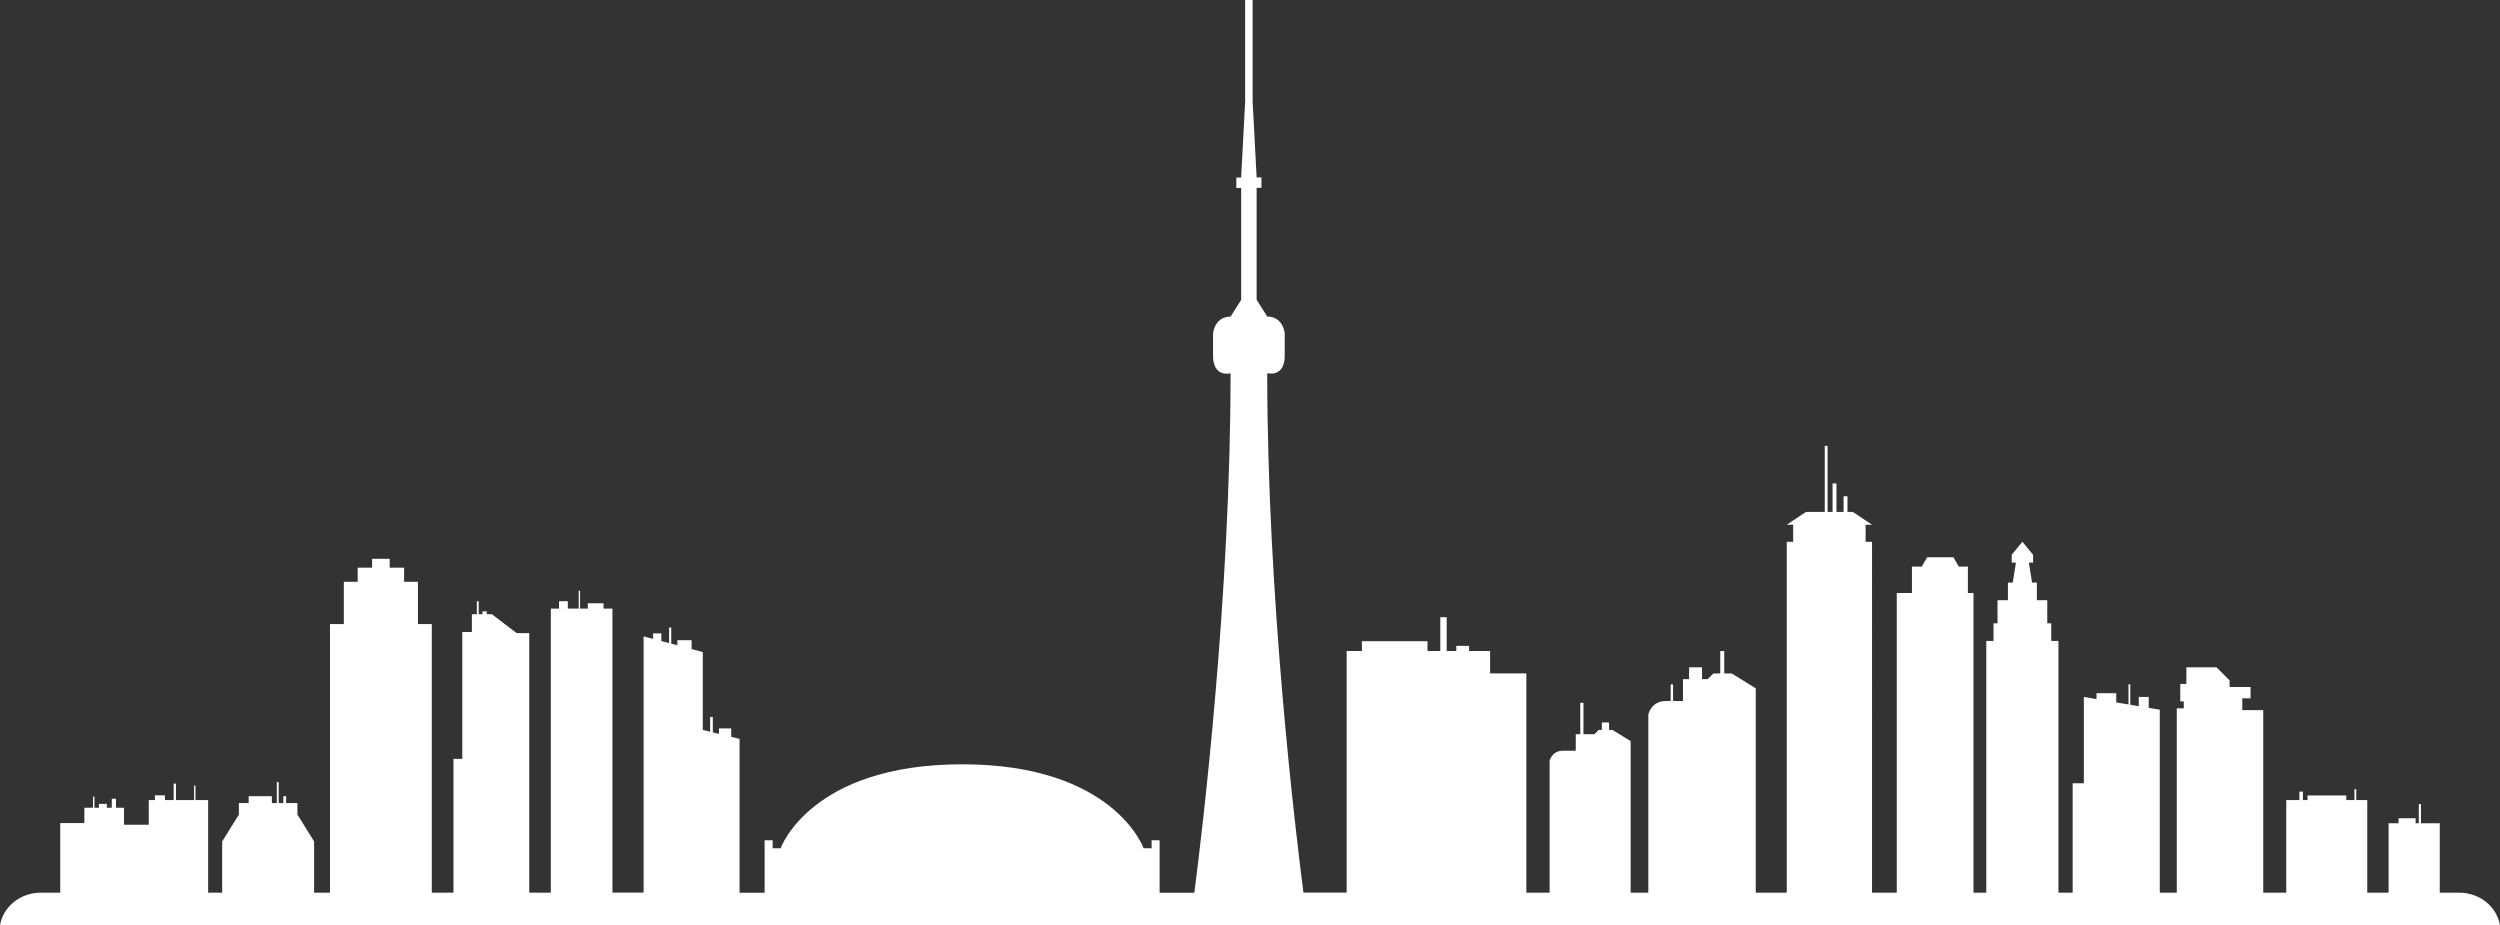 <?xml version="1.0" encoding="UTF-8" standalone="no"?><svg xmlns="http://www.w3.org/2000/svg" xmlns:xlink="http://www.w3.org/1999/xlink" fill="#ffffff" height="2846.5" preserveAspectRatio="xMidYMid meet" version="1" viewBox="154.7 653.5 7690.6 2846.5" width="7690.6" zoomAndPan="magnify"><rect x="154.7" y="653.5" width="7690.6" height="2846.5" fill="#333333" stroke="none"/><g id="change1_1"><path d="M7720,3399.6h-60V3186h-57.9v-59h-6.6v59h-9.8v-15.3h-52.5v15.3h-30.6v213.6H7437v-284.9h-33.9V3081h-5.5v33.6h-25.1v-14 h-119.2v14h-14.2v-26h-10.9v26h-40.4v284.9H7117V2838h-64.5v-36.3h25.5v-34.9h-64.5v-20.2l-40.3-40.3h-92.7v51.1h-18.8v53.7h10.8 v21.5H6851v566.9h-52.3v-562.8l-34-5.7v-33.6h-30.6v28.5l-26.2-4.4v-62.9h-5.5v62l-37.7-6.3v-28.3H6604v18.1l-38.9-6.6V3063h-34.4 v336.6h-43.7v-774.4h-22.1v-54.1h-12.3v-71.3h-32v-54.1h-14.8l-9.8-61.5h12.9V2360l-32.8-39.9v0h0v0l-32.8,39.9v24.2h12.9l-9.8,61.5 h-14.8v54.1h-32v71.3h-12.3v54.1H6265v774.4h-39.4v-921.9h-17.2v-81.2h-28.1l-16.4-28.8h-39.4h-2.2H6083l-16.4,28.8h-30.3v81.2 h-46.7v921.9h-76.1V2320.2h-19.7v-52.5h19.7l-59-39.4H5838v-48.1h-12v48.1h-21.9v-87.5h-12v87.5h-9.8h-5.5V2025h-8.7v203.3h-57.9 l-59,39.4h19.7v52.5h-19.7v1079.4h-95.4v-628.7l-73.9-45.7h-23v-68.9h-12.3v68.9h-21.2l-17.4,17.4h-17.4v-36.2h-39.9v36.2h-18.8 v67.4h-30.4v-51.1h-7.4v51.1h-14.4c-45.7,0-54.4,41.3-54.4,41.3v548.2H5171v-466.1l-55.8-34.4h-10.7v-23h-22.1v23h-9.8l-13.1,13.1 h-33.7v-96.6h-9.8v96.6h-13.9v50.8h-39.4c-34.4,0-41,31.2-41,31.2v405.4h-71.6v-674.4h-111.5v-68.9h-64.6v-15.9h-39.4v15.9h-29.5 v-104h-19.7v104h-39.4v-30.2h-201.7v30.2h-46.9v743.2h-133c-25-193.2-111.4-911.8-111.4-1597.9c0,0,53.8,14.7,53.8-53.9v-68.6 c0,0-4.1-51.7-53.8-51.7l-32.6-51.7v-344.3h14.8v-32h-14.8l-12.3-233.7V653.5h-8.2h-6.6h-8.2v312.4l-12.3,233.7h-14.8v32h14.8v344.3 l-32.6,51.7c-49.8,0-53.9,51.7-53.9,51.7v68.6c0,68.6,53.9,53.9,53.9,53.9c0,686.2-86.4,1404.8-111.4,1597.9h-106.9v-161.3h-24.6 v24.6h-24.6c0,0-91-258.3-558.3-258.3c-467.3,0-558.3,258.3-558.3,258.3h-24.6v-24.6h-24.6v161.3h-77.1v-473.2l-25.7-6.2v-26.1 h-37.7v16.9l-18.9-4.6v-47.6h-8.2v45.6l-22.7-5.5v-239.7l-34.4-9.1v-27.2h-43.7v15.6l-18.9-5v-49.6h-6.6v47.9l-23.8-6.3v-23.6h-25.4 v16.9l-29.2-7.7v788.2h-95.9v-873.7h-27.4v-16.3h-48.4v16.3h-23.8V2471h-4.1v54.8h-33.6V2503h-27.1v22.8h-25.1v873.7h-66.4v-798.4 H1744l-76.2-58.2h-15.9v-8.8h-13.1v8.8h-11.5V2503h-5.7v39.9h-15.3v54.8h-29.5V2988h-27.1v411.6h-66.7v-826.3h-42.6v-130.1h-42.6 v-43.4h-44.3v-27.4h-23h-8.2h-23v27.4H1255v43.4h-42.6v130.1h-42.6v826.3h-48.8v-157.7l-51.4-82.6v-35.4h-34.7v-21.1h-8.6v21.1H1012 v-64.4h-5.7v64.4h-13.9H991v-21.1h-71.4v21.1h-30v35.4l-51.4,82.6v157.7H795v-285h-39V3070h-4.3v44.6H696v-50.5h-7.1v50.5h-26.7 v-14.4h-30.9v14.4h-19v76h-76.1v-52.4h-24.7v-27.5h-12.9v27.5h-15.2v-11.8H459v11.8h-13.8v-34.1h-4.3v34.1h-26.7v47.2H340v214.2h-60 c-63.3,0-115.8,43.5-125.3,100.4h7690.6C7835.8,3443.1,7783.3,3399.6,7720,3399.6z" fill="inherit"/></g></svg>
